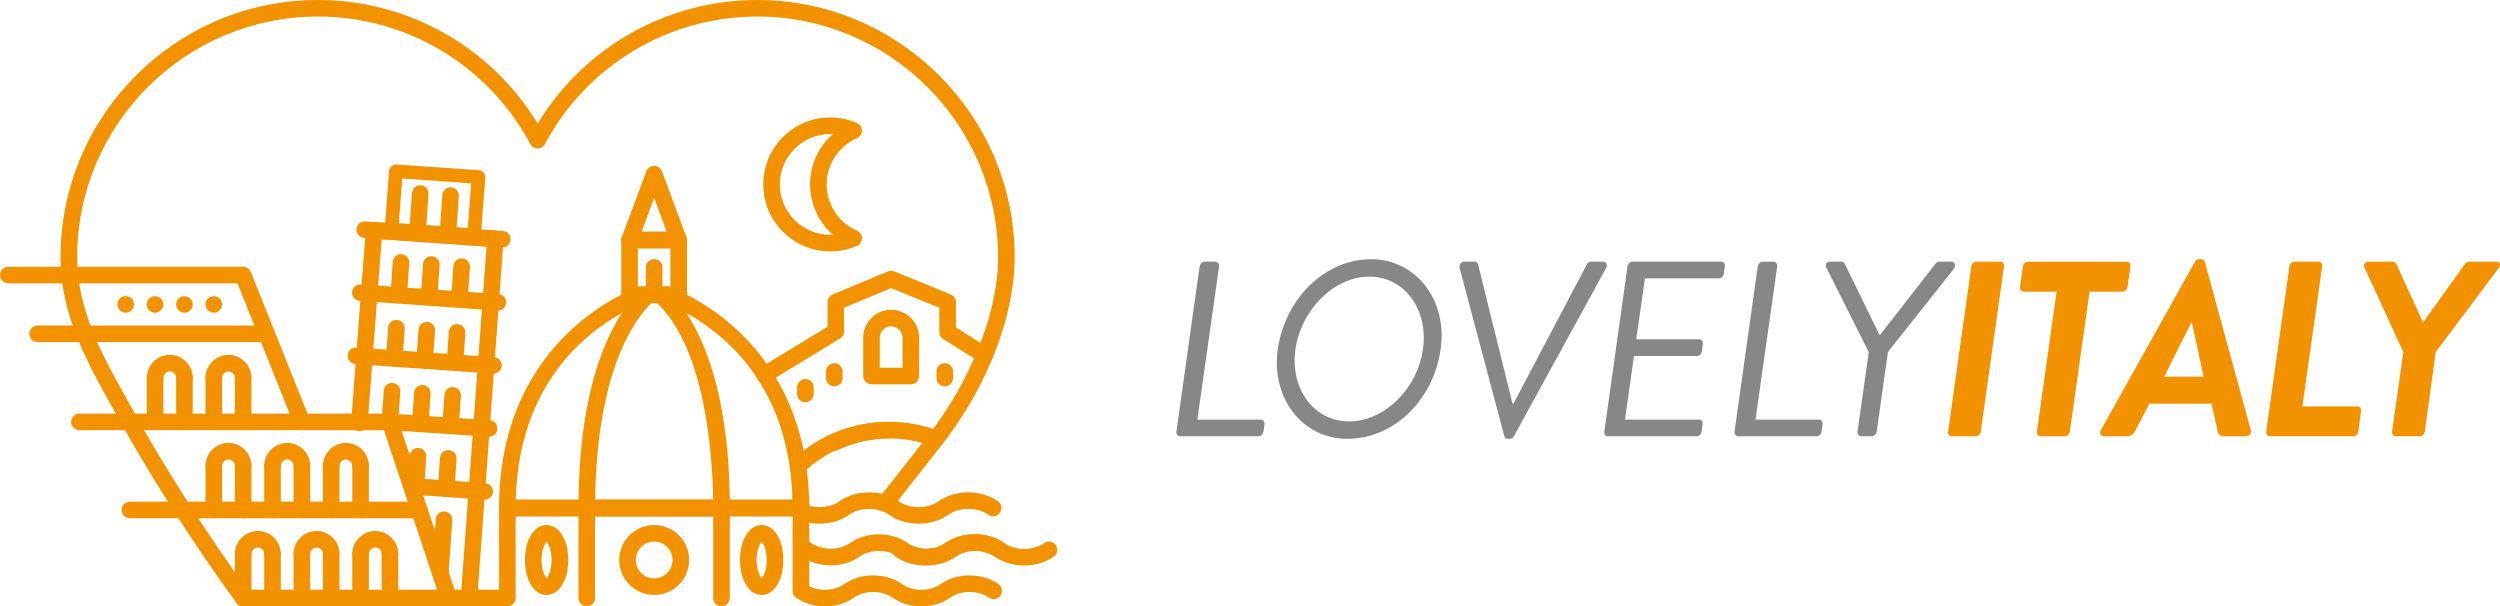 <?xml version="1.0" encoding="UTF-8"?> <svg xmlns="http://www.w3.org/2000/svg" id="a" viewBox="0 0 603.49 146.37"><g><path d="M289.59,64.31c.12-.6,.6-1.14,1.2-1.14h2.59c.54,0,.96,.54,.9,1.14l-5.24,36.98h15.36c.54,0,.9,.54,.84,1.14l-.24,1.75c-.12,.6-.6,1.14-1.21,1.14h-18.91c-.6,0-.96-.54-.9-1.14l5.6-39.87Z" style="fill:#878787;"></path><path d="M308.44,84.31c1.75-12.05,11.2-21.74,22.58-21.74,10.6,0,18.49,9.7,16.74,21.74-1.69,12.04-11.08,21.62-22.58,21.62-10.6,0-18.37-9.58-16.74-21.62Zm35.05,0c1.38-9.58-4.46-17.53-12.95-17.53s-16.44,7.95-17.83,17.53c-1.32,9.58,4.46,17.41,12.95,17.41s16.5-7.83,17.83-17.41Z" style="fill:#878787;"></path><path d="M352.35,64.73c-.18-.78,.36-1.57,1.14-1.57h2.47c.48,0,.78,.36,.84,.66l8.31,33.61h.24l17.71-33.61c.12-.3,.42-.66,1.02-.66h2.95c.78,0,1.08,.78,.66,1.57l-22.22,40.53c-.18,.36-.48,.66-1.02,.66h-.54c-.36,0-.66-.3-.78-.66l-10.78-40.53Z" style="fill:#878787;"></path><path d="M392.88,64.31c.06-.6,.6-1.14,1.14-1.14h21.5c.6,0,.96,.54,.84,1.14l-.24,1.75c-.06,.6-.6,1.14-1.2,1.14h-17.83l-2.11,14.7h15.24c.54,0,.96,.54,.84,1.14l-.24,1.75c-.06,.66-.6,1.14-1.14,1.14h-15.24l-2.17,15.36h17.89c.6,0,.96,.54,.84,1.14l-.24,1.75c-.06,.6-.6,1.14-1.2,1.14h-21.44c-.6,0-.96-.54-.84-1.14l5.6-39.87Z" style="fill:#878787;"></path><path d="M424.32,64.31c.12-.6,.6-1.14,1.2-1.14h2.59c.54,0,.96,.54,.9,1.14l-5.24,36.98h15.36c.54,0,.9,.54,.84,1.14l-.24,1.75c-.12,.6-.6,1.14-1.21,1.14h-18.91c-.6,0-.96-.54-.9-1.14l5.6-39.87Z" style="fill:#878787;"></path><path d="M451.12,85.03l-10.24-20.42c-.36-.72,0-1.45,.84-1.45h2.77c.42,0,.72,.3,.84,.54l8.37,17.16h.12l13.37-17.16c.18-.24,.54-.54,.96-.54h2.89c.9,0,1.14,.96,.6,1.75l-15.9,20.06-2.71,19.21c-.06,.6-.66,1.14-1.2,1.14h-2.53c-.6,0-.96-.54-.9-1.14l2.71-19.15Z" style="fill:#878787;"></path><path d="M475.87,64.31c.06-.6,.6-1.14,1.14-1.14h5.9c.54,0,.96,.54,.84,1.14l-5.6,39.87c-.06,.6-.6,1.14-1.14,1.14h-5.9c-.54,0-.96-.54-.84-1.14l5.6-39.87Z" style="fill:#f39200;"></path><path d="M496.47,70.4h-7.95c-.6,0-.96-.54-.9-1.14l.72-4.94c.06-.6,.6-1.14,1.14-1.14h23.91c.6,0,.96,.54,.9,1.14l-.72,4.94c-.06,.6-.6,1.14-1.21,1.14h-7.95l-4.76,33.79c-.06,.6-.66,1.14-1.21,1.14h-5.84c-.54,0-.96-.54-.9-1.14l4.76-33.79Z" style="fill:#f39200;"></path><path d="M507.19,103.76l22.64-40.53c.24-.42,.54-.66,1.02-.66h.54c.42,0,.72,.3,.84,.66l11.08,40.53c.24,.78-.3,1.57-1.14,1.57h-5.24c-.9,0-1.39-.3-1.57-1.2l-1.51-6.69h-15l-3.49,6.69c-.3,.6-.96,1.2-1.93,1.2h-5.54c-.84,0-1.14-.78-.72-1.57Zm24.75-12.83l-2.83-13.13h-.12l-6.56,13.13h9.52Z" style="fill:#f39200;"></path><path d="M552.66,64.31c.06-.6,.6-1.14,1.21-1.14h5.84c.54,0,.9,.54,.84,1.14l-4.76,33.79h13.31c.6,0,.9,.54,.84,1.14l-.66,4.94c-.06,.6-.6,1.14-1.21,1.14h-20.12c-.6,0-.96-.54-.9-1.14l5.6-39.87Z" style="fill:#f39200;"></path><path d="M580.18,85.03l-9.4-20.42c-.36-.78,.18-1.45,1.02-1.45h5.66c.66,0,.9,.24,1.14,.84l6.32,13.85,10.12-14.15c.18-.24,.48-.54,.96-.54h6.62c.9,0,1.08,.78,.54,1.57l-15.18,20.24-2.65,19.21c-.06,.6-.66,1.14-1.21,1.14h-5.84c-.6,0-.9-.54-.84-1.14l2.71-19.15Z" style="fill:#f39200;"></path></g><g><path d="M72.87,103.84c-.79,0-1.54-.48-1.86-1.26l-13.67-34.18H2c-1.1,0-2-.9-2-2s.9-2,2-2H58.69c.82,0,1.55,.5,1.86,1.26l14.17,35.43c.41,1.03-.09,2.19-1.11,2.6-.24,.1-.5,.14-.74,.14Z" style="fill:#f39200;"></path><path d="M115.39,146.36h-7.09c-.86,0-1.62-.55-1.9-1.37l-13.72-41.15h-19.82c-1.1,0-2-.9-2-2s.9-2,2-2h21.26c.86,0,1.62,.55,1.9,1.37l13.72,41.15h5.65c1.1,0,2,.9,2,2s-.9,2-2,2Z" style="fill:#f39200;"></path><path d="M193.34,124.64H122.47c-1.1,0-2-.9-2-2s.9-2,2-2h70.87c1.1,0,2,.9,2,2s-.9,2-2,2Z" style="fill:#f39200;"></path><path d="M141.64,146.36c-1.1,0-2-.9-2-2v-21.26c0-1.1,.9-2,2-2s2,.9,2,2v21.26c0,1.1-.9,2-2,2Z" style="fill:#f39200;"></path><path d="M174.17,146.36c-1.1,0-2-.9-2-2v-21.26c0-1.1,.9-2,2-2s2,.9,2,2v21.26c0,1.1-.9,2-2,2Z" style="fill:#f39200;"></path><path d="M108.3,146.36H58.69c-1.1,0-2-.9-2-2s.9-2,2-2h49.61c1.1,0,2,.9,2,2s-.9,2-2,2Z" style="fill:#f39200;"></path><path d="M72.87,103.84H19.17c-1.1,0-2-.9-2-2s.9-2,2-2h53.69c1.1,0,2,.9,2,2s-.9,2-2,2Z" style="fill:#f39200;"></path><path d="M31.35,125.1c-1.1,0-2-.9-2-2s.9-2,2-2H101.21c1.1,0,2,.89,2,2s-.9,2-2,2H31.35Z" style="fill:#f39200;"></path><path d="M193.34,124.64H122.47c-1.1,0-2-.9-2-2,0-36.88,25.62-50.15,33.47-53.34,.24-.1,.49-.15,.75-.15h6.42c.26,0,.51,.05,.75,.15,7.85,3.19,33.47,16.46,33.47,53.34,0,1.1-.9,2-2,2Zm-68.84-4h66.81c-.83-31.53-21.29-43.61-30.59-47.48h-5.63c-9.3,3.87-29.76,15.96-30.59,47.48Z" style="fill:#f39200;"></path><path d="M193.34,143.82c-1.1,0-2-.9-2-2v-21.71c0-1.1,.89-2,2-2s2,.9,2,2v21.71c0,1.1-.89,2-2,2Z" style="fill:#f39200;"></path><path d="M58.69,146.36c-.62,0-1.22-.28-1.61-.82-11.02-15.04-21.97-32.71-27.93-43.55-.68-1.23-1.37-2.47-2.06-3.7-6.13-10.98-12.48-22.33-12.48-36.17C14.62,27.87,42.48,0,76.74,0c21.78,0,41.79,11.34,53.05,29.82C141.04,11.34,161.05,0,182.82,0c34.25,0,62.12,27.87,62.12,62.12,0,13.5-6.05,29.74-16.2,43.45-1.14,1.54-5.89,7.57-12.47,15.91l-.49,.63c-.68,.87-1.94,1.02-2.81,.33-.87-.68-1.02-1.94-.33-2.81l.49-.63c6.31-8,11.29-14.32,12.39-15.81,7.45-10.07,15.41-26.15,15.41-41.08,0-32.05-26.07-58.12-58.12-58.12-21.48,0-41.13,11.8-51.27,30.79-.35,.65-1.03,1.06-1.76,1.06s-1.42-.41-1.76-1.06c-10.14-19-29.79-30.79-51.28-30.79-32.05,0-58.12,26.07-58.12,58.12,0,12.79,6.08,23.68,11.97,34.21,.7,1.24,1.39,2.49,2.07,3.73,5.9,10.73,16.73,28.22,27.65,43.11,.65,.89,.46,2.14-.43,2.8-.36,.26-.77,.39-1.18,.39Z" style="fill:#f39200;"></path><g><path d="M51.61,125.1c-1.1,0-2-.9-2-2v-10.63c0-1.1,.9-2,2-2s2,.9,2,2v10.63c0,1.1-.9,2-2,2Z" style="fill:#f39200;"></path><path d="M58.69,125.1c-1.1,0-2-.9-2-2v-10.63c0-1.1,.9-2,2-2s2,.9,2,2v10.63c0,1.1-.9,2-2,2Z" style="fill:#f39200;"></path><path d="M58.69,114.46c-1.1,0-2-.9-2-2,0-.85-.69-1.54-1.54-1.54s-1.54,.69-1.54,1.54c0,1.1-.9,2-2,2s-2-.9-2-2c0-3.06,2.49-5.54,5.54-5.54s5.54,2.49,5.54,5.54c0,1.1-.9,2-2,2Z" style="fill:#f39200;"></path></g><g><path d="M37.43,103.84c-1.1,0-2-.9-2-2v-10.63c0-1.1,.9-2,2-2s2,.9,2,2v10.63c0,1.1-.9,2-2,2Z" style="fill:#f39200;"></path><path d="M44.52,103.84c-1.1,0-2-.9-2-2v-10.63c0-1.1,.9-2,2-2s2,.9,2,2v10.63c0,1.1-.9,2-2,2Z" style="fill:#f39200;"></path><path d="M44.52,93.21c-1.1,0-2-.9-2-2,0-.85-.69-1.54-1.54-1.54s-1.54,.69-1.54,1.54c0,1.1-.9,2-2,2s-2-.9-2-2c0-3.06,2.49-5.54,5.54-5.54s5.54,2.49,5.54,5.54c0,1.1-.9,2-2,2Z" style="fill:#f39200;"></path></g><g><path d="M51.61,103.84c-1.1,0-2-.9-2-2v-10.63c0-1.1,.9-2,2-2s2,.9,2,2v10.63c0,1.1-.9,2-2,2Z" style="fill:#f39200;"></path><path d="M58.69,103.84c-1.1,0-2-.9-2-2v-10.63c0-1.1,.9-2,2-2s2,.9,2,2v10.63c0,1.1-.9,2-2,2Z" style="fill:#f39200;"></path><path d="M58.69,93.21c-1.1,0-2-.9-2-2,0-.85-.69-1.54-1.54-1.54s-1.54,.69-1.54,1.54c0,1.1-.9,2-2,2s-2-.9-2-2c0-3.06,2.49-5.54,5.54-5.54s5.54,2.49,5.54,5.54c0,1.1-.9,2-2,2Z" style="fill:#f39200;"></path></g><g><path d="M79.95,125.1c-1.1,0-2-.9-2-2v-10.63c0-1.1,.9-2,2-2s2,.9,2,2v10.63c0,1.1-.9,2-2,2Z" style="fill:#f39200;"></path><path d="M87.04,125.1c-1.1,0-2-.9-2-2v-10.63c0-1.1,.9-2,2-2s2,.9,2,2v10.63c0,1.1-.9,2-2,2Z" style="fill:#f39200;"></path><path d="M87.04,114.46c-1.1,0-2-.9-2-2,0-.85-.69-1.54-1.54-1.54s-1.54,.69-1.54,1.54c0,1.1-.9,2-2,2s-2-.9-2-2c0-3.06,2.49-5.54,5.54-5.54s5.54,2.49,5.54,5.54c0,1.1-.9,2-2,2Z" style="fill:#f39200;"></path></g><g><path d="M65.78,125.1c-1.1,0-2-.9-2-2v-10.63c0-1.1,.9-2,2-2s2,.9,2,2v10.63c0,1.1-.9,2-2,2Z" style="fill:#f39200;"></path><path d="M72.87,125.1c-1.1,0-2-.9-2-2v-10.63c0-1.1,.9-2,2-2s2,.9,2,2v10.63c0,1.1-.9,2-2,2Z" style="fill:#f39200;"></path><path d="M72.87,114.46c-1.1,0-2-.9-2-2,0-.85-.69-1.54-1.54-1.54s-1.54,.69-1.54,1.54c0,1.1-.9,2-2,2s-2-.9-2-2c0-3.06,2.49-5.54,5.54-5.54s5.54,2.49,5.54,5.54c0,1.1-.9,2-2,2Z" style="fill:#f39200;"></path></g><g><path d="M87.04,146.36c-1.1,0-2-.9-2-2v-10.63c0-1.1,.9-2,2-2s2,.9,2,2v10.63c0,1.1-.9,2-2,2Z" style="fill:#f39200;"></path><path d="M94.13,146.36c-1.1,0-2-.9-2-2v-10.63c0-1.1,.9-2,2-2s2,.9,2,2v10.63c0,1.1-.9,2-2,2Z" style="fill:#f39200;"></path><path d="M94.13,135.72c-1.1,0-2-.9-2-2,0-.85-.69-1.54-1.54-1.54s-1.54,.69-1.54,1.54c0,1.1-.9,2-2,2s-2-.9-2-2c0-3.06,2.49-5.54,5.54-5.54s5.54,2.49,5.54,5.54c0,1.1-.9,2-2,2Z" style="fill:#f39200;"></path></g><g><path d="M58.69,146.36c-1.1,0-2-.9-2-2v-10.63c0-1.1,.9-2,2-2s2,.9,2,2v10.63c0,1.1-.9,2-2,2Z" style="fill:#f39200;"></path><path d="M65.78,146.36c-1.1,0-2-.9-2-2v-10.63c0-1.1,.9-2,2-2s2,.9,2,2v10.63c0,1.1-.9,2-2,2Z" style="fill:#f39200;"></path><path d="M65.78,135.72c-1.1,0-2-.9-2-2,0-.85-.69-1.54-1.54-1.54s-1.54,.69-1.54,1.54c0,1.1-.9,2-2,2s-2-.9-2-2c0-3.06,2.49-5.54,5.54-5.54s5.54,2.49,5.54,5.54c0,1.1-.9,2-2,2Z" style="fill:#f39200;"></path></g><g><path d="M72.87,146.36c-1.1,0-2-.9-2-2v-10.63c0-1.1,.9-2,2-2s2,.9,2,2v10.63c0,1.1-.9,2-2,2Z" style="fill:#f39200;"></path><path d="M79.95,146.36c-1.1,0-2-.9-2-2v-10.63c0-1.1,.9-2,2-2s2,.9,2,2v10.63c0,1.1-.9,2-2,2Z" style="fill:#f39200;"></path><path d="M79.95,135.72c-1.1,0-2-.9-2-2,0-.85-.69-1.54-1.54-1.54s-1.54,.69-1.54,1.54c0,1.1-.9,2-2,2s-2-.9-2-2c0-3.06,2.49-5.54,5.54-5.54s5.54,2.49,5.54,5.54c0,1.1-.9,2-2,2Z" style="fill:#f39200;"></path></g><path d="M63.78,82.58H9.09c-1.1,0-2-.9-2-2s.9-2,2-2H63.78c1.1,0,2,.9,2,2s-.9,2-2,2Z" style="fill:#f39200;"></path><path d="M30.34,75.49c-.53,0-1.03-.21-1.41-.59-.19-.19-.33-.41-.43-.65-.11-.24-.16-.5-.16-.77,0-.13,.02-.26,.04-.39,.03-.12,.07-.25,.12-.37,.05-.12,.11-.24,.18-.35,.07-.1,.16-.21,.25-.3s.19-.17,.3-.25c.11-.07,.23-.13,.35-.18,.12-.05,.25-.09,.37-.12,.65-.13,1.34,.09,1.81,.55,.09,.09,.17,.2,.25,.3,.07,.11,.13,.23,.18,.35s.09,.25,.11,.37c.03,.13,.04,.26,.04,.39,0,.27-.05,.53-.15,.77s-.24,.46-.43,.65c-.19,.19-.41,.33-.65,.43-.24,.1-.5,.16-.77,.16Z" style="fill:#f39200;"></path><path d="M37.43,75.49c-.53,0-1.04-.21-1.41-.59-.19-.19-.34-.41-.44-.65-.1-.24-.15-.5-.15-.77,0-.52,.21-1.04,.59-1.41,.74-.74,2.08-.75,2.82,0,.38,.37,.59,.89,.59,1.41,0,.27-.05,.53-.15,.77s-.25,.46-.44,.65c-.09,.09-.19,.18-.3,.25-.11,.07-.22,.13-.34,.18-.12,.05-.25,.09-.38,.12-.13,.02-.26,.04-.39,.04Z" style="fill:#f39200;"></path><path d="M44.52,75.49c-.54,0-1.04-.21-1.42-.59-.18-.19-.33-.41-.43-.65s-.15-.5-.15-.77c0-.52,.21-1.04,.58-1.41,.75-.75,2.09-.74,2.83,0,.37,.37,.59,.89,.59,1.41,0,.27-.05,.53-.15,.77-.1,.24-.25,.46-.44,.65-.19,.19-.41,.33-.65,.43-.24,.1-.5,.16-.76,.16Z" style="fill:#f39200;"></path><path d="M51.6,75.49c-.13,0-.26-.02-.39-.04-.13-.03-.25-.07-.37-.12-.12-.05-.24-.11-.35-.18-.11-.07-.21-.16-.3-.25-.19-.19-.34-.41-.44-.65s-.15-.5-.15-.77c0-.52,.22-1.04,.59-1.41,.74-.75,2.08-.74,2.83,0,.37,.37,.58,.89,.58,1.41,0,.27-.05,.53-.15,.77-.1,.24-.24,.46-.43,.65-.38,.38-.88,.59-1.42,.59Z" style="fill:#f39200;"></path><path d="M122.47,146.36h-7.09c-1.1,0-2-.9-2-2s.9-2,2-2h5.09v-19.71c0-1.1,.9-2,2-2s2,.9,2,2v21.71c0,1.1-.9,2-2,2Z" style="fill:#f39200;"></path><g><path d="M113.23,146.36s-.1,0-.15,0c-1.1-.08-1.93-1.04-1.85-2.14l6.21-84.68-25.3-1.77-3.39,44.47c-.08,1.1-1.03,1.92-2.15,1.84-1.1-.08-1.93-1.04-1.84-2.15l3.54-46.45c.08-1.1,1.02-1.93,2.13-1.84l29.28,2.05c.53,.04,1.02,.28,1.37,.69s.52,.93,.48,1.46l-6.36,86.68c-.08,1.05-.95,1.85-1.99,1.85Z" style="fill:#f39200;"></path><path d="M121.26,59.75s-.09,0-.14,0l-33.21-2.32c-1.1-.08-1.93-1.03-1.86-2.13,.08-1.1,1.02-1.94,2.13-1.86l33.21,2.32c1.1,.08,1.93,1.03,1.86,2.13-.07,1.05-.95,1.86-1.99,1.86Z" style="fill:#f39200;"></path><path d="M114.44,58.45s-.08,0-.12,0l-19.93-1.39c-.44-.03-.85-.23-1.13-.57-.29-.33-.43-.77-.4-1.2l1.07-14.07c.07-.9,.84-1.58,1.76-1.52l19.93,1.39c.44,.03,.85,.23,1.13,.57,.29,.33,.43,.77,.4,1.2l-1.07,14.07c-.07,.86-.79,1.52-1.64,1.52Zm-18.16-4.57l16.64,1.16,.82-10.78-16.64-1.16-.82,10.78Z" style="fill:#f39200;"></path><path d="M100.94,56.02s-.09,0-.14,0c-1.1-.08-1.93-1.03-1.86-2.13l.51-7.32c.08-1.1,1.02-1.94,2.13-1.86,1.1,.08,1.93,1.03,1.86,2.13l-.51,7.32c-.07,1.05-.95,1.86-1.99,1.86Z" style="fill:#f39200;"></path><path d="M108.26,56.53s-.09,0-.14,0c-1.1-.08-1.93-1.03-1.86-2.13l.51-7.32c.08-1.1,1.02-1.93,2.13-1.86,1.1,.08,1.93,1.03,1.86,2.13l-.51,7.32c-.07,1.05-.95,1.86-1.99,1.86Z" style="fill:#f39200;"></path><path d="M118.06,105.42s-.09,0-.13,0l-23.94-1.58c-1.1-.07-1.94-1.03-1.86-2.13s1.03-1.94,2.13-1.86l23.94,1.58c1.1,.07,1.94,1.03,1.86,2.13-.07,1.06-.95,1.87-1.99,1.87Z" style="fill:#f39200;"></path><path d="M120.19,74.97s-.09,0-.14,0l-33.21-2.32c-1.1-.08-1.93-1.03-1.86-2.13,.08-1.1,1.02-1.93,2.13-1.86l33.21,2.32c1.1,.08,1.93,1.03,1.86,2.13-.07,1.05-.95,1.86-1.99,1.86Z" style="fill:#f39200;"></path><path d="M119.13,90.2s-.09,0-.14,0l-33.21-2.32c-1.1-.08-1.93-1.03-1.86-2.13,.08-1.1,1.03-1.92,2.13-1.86l33.21,2.32c1.1,.08,1.93,1.03,1.86,2.13-.07,1.05-.95,1.86-1.99,1.86Z" style="fill:#f39200;"></path><g><path d="M95.19,88.52s-.09,0-.14,0c-1.1-.08-1.93-1.03-1.86-2.13l.51-7.32c.08-1.1,1.02-1.92,2.13-1.86,1.1,.08,1.93,1.03,1.86,2.13l-.51,7.32c-.07,1.05-.95,1.86-1.99,1.86Z" style="fill:#f39200;"></path><path d="M102.51,89.03s-.09,0-.14,0c-1.1-.08-1.93-1.03-1.86-2.13l.51-7.32c.08-1.1,1.02-1.92,2.13-1.86,1.1,.08,1.93,1.03,1.86,2.13l-.51,7.32c-.07,1.05-.95,1.86-1.99,1.86Z" style="fill:#f39200;"></path><path d="M109.83,89.55s-.09,0-.14,0c-1.1-.08-1.93-1.03-1.86-2.13l.51-7.32c.08-1.1,1.02-1.93,2.13-1.86,1.1,.08,1.93,1.03,1.86,2.13l-.51,7.32c-.07,1.05-.95,1.86-1.99,1.86Z" style="fill:#f39200;"></path></g><g><path d="M94.13,103.74s-.09,0-.14,0c-1.1-.08-1.93-1.03-1.86-2.13l.51-7.32c.08-1.1,1.02-1.92,2.13-1.86,1.1,.08,1.93,1.03,1.86,2.13l-.51,7.32c-.07,1.05-.95,1.86-1.99,1.86Z" style="fill:#f39200;"></path><path d="M101.45,104.25s-.09,0-.14,0c-1.1-.08-1.93-1.03-1.86-2.13l.51-7.32c.08-1.1,1.02-1.93,2.13-1.86,1.1,.08,1.93,1.03,1.86,2.13l-.51,7.32c-.07,1.05-.95,1.86-1.99,1.86Z" style="fill:#f39200;"></path><path d="M108.77,104.77s-.09,0-.14,0c-1.1-.08-1.93-1.03-1.86-2.13l.51-7.32c.08-1.1,1.02-1.93,2.13-1.86,1.1,.08,1.93,1.03,1.86,2.13l-.51,7.32c-.07,1.05-.95,1.86-1.99,1.86Z" style="fill:#f39200;"></path></g><path d="M117,120.61s-.09,0-.14,0l-17.69-1.24c-1.1-.08-1.93-1.03-1.86-2.13,.08-1.1,1.02-1.93,2.13-1.86l17.69,1.24c1.1,.08,1.93,1.03,1.86,2.13-.07,1.05-.95,1.86-1.99,1.86Z" style="fill:#f39200;"></path><g><path d="M100.39,119.45s-.09,0-.14,0c-1.1-.08-1.93-1.03-1.86-2.13l.51-7.32c.08-1.1,1.03-1.92,2.13-1.86,1.1,.08,1.93,1.03,1.86,2.13l-.51,7.32c-.07,1.05-.95,1.86-1.99,1.86Z" style="fill:#f39200;"></path><path d="M107.71,119.96s-.09,0-.14,0c-1.1-.08-1.93-1.03-1.86-2.13l.51-7.32c.08-1.1,1.03-1.92,2.13-1.86,1.1,.08,1.93,1.03,1.86,2.13l-.51,7.32c-.07,1.05-.95,1.86-1.99,1.86Z" style="fill:#f39200;"></path></g><g><path d="M96.3,72.66s-.09,0-.14,0c-1.1-.08-1.93-1.03-1.86-2.13l.51-7.32c.08-1.1,1.02-1.93,2.13-1.86,1.1,.08,1.93,1.03,1.86,2.13l-.51,7.32c-.07,1.05-.95,1.86-1.99,1.86Z" style="fill:#f39200;"></path><path d="M103.62,73.17s-.09,0-.14,0c-1.1-.08-1.93-1.03-1.86-2.13l.51-7.32c.08-1.1,1.02-1.94,2.13-1.86,1.1,.08,1.93,1.03,1.86,2.13l-.51,7.32c-.07,1.05-.95,1.86-1.99,1.86Z" style="fill:#f39200;"></path><path d="M110.94,73.68s-.09,0-.14,0c-1.1-.08-1.93-1.03-1.86-2.13l.51-7.32c.08-1.1,1.02-1.94,2.13-1.86,1.1,.08,1.93,1.03,1.86,2.13l-.51,7.32c-.07,1.05-.95,1.86-1.99,1.86Z" style="fill:#f39200;"></path></g><path d="M106.29,140.33s-.09,0-.14,0c-1.1-.08-1.93-1.03-1.86-2.13l.9-12.88c.08-1.1,1.02-1.92,2.13-1.86,1.1,.08,1.93,1.03,1.86,2.13l-.9,12.88c-.07,1.05-.95,1.86-1.99,1.86Z" style="fill:#f39200;"></path></g><path d="M157.91,143.62c-4.65,0-8.44-3.79-8.44-8.44s3.79-8.44,8.44-8.44,8.44,3.79,8.44,8.44-3.79,8.44-8.44,8.44Zm0-12.88c-2.45,0-4.44,1.99-4.44,4.44s1.99,4.44,4.44,4.44,4.44-1.99,4.44-4.44-1.99-4.44-4.44-4.44Z" style="fill:#f39200;"></path><path d="M183.86,143.62c-3.02,0-5.22-3.55-5.22-8.44s2.19-8.44,5.22-8.44,5.22,3.55,5.22,8.44-2.19,8.44-5.22,8.44Zm0-12.82c-.43,.39-1.22,1.93-1.22,4.38s.79,3.99,1.22,4.38c.43-.39,1.22-1.93,1.22-4.38s-.79-3.99-1.22-4.38Z" style="fill:#f39200;"></path><path d="M131.94,143.62c-3.02,0-5.22-3.55-5.22-8.44s2.19-8.44,5.22-8.44,5.22,3.55,5.22,8.44-2.19,8.44-5.22,8.44Zm0-12.82c-.43,.39-1.22,1.93-1.22,4.38s.79,3.99,1.22,4.38c.43-.39,1.22-1.93,1.22-4.38s-.79-3.99-1.22-4.38Z" style="fill:#f39200;"></path><path d="M163.84,59.94h-11.86c-.66,0-1.27-.32-1.64-.86-.37-.54-.46-1.23-.23-1.84l5.93-15.91c.29-.78,1.04-1.3,1.87-1.3s1.58,.52,1.87,1.3l5.93,15.91c.23,.61,.14,1.3-.23,1.84-.37,.54-.99,.86-1.64,.86Zm-8.98-4h6.1l-3.05-8.18-3.05,8.18Z" style="fill:#f39200;"></path><path d="M174.17,124.64h-32.52c-1.1,0-2-.9-2-2,0-35.47,10.81-48.87,15.46-52.98,.37-.32,.84-.5,1.33-.5h2.95c.49,0,.96,.18,1.33,.5,4.65,4.11,15.46,17.51,15.46,52.98,0,1.1-.9,2-2,2Zm-30.51-4h28.5c-.17-10.46-1.81-36.36-13.55-47.48h-1.38c-3.73,3.61-13.18,15.89-13.56,47.48Z" style="fill:#f39200;"></path><path d="M163.84,73.16h-11.86c-1.1,0-2-.9-2-2v-13.22c0-1.1,.9-2,2-2h11.86c1.1,0,2,.9,2,2v13.22c0,1.1-.9,2-2,2Zm-9.86-4h7.86v-9.22h-7.86v9.22Z" style="fill:#f39200;"></path><path d="M157.91,72.66c-1.1,0-2-.9-2-2v-6.11c0-1.1,.9-2,2-2s2,.9,2,2v6.11c0,1.1-.9,2-2,2Z" style="fill:#f39200;"></path><path d="M192.64,114.53c-.53,0-1.06-.21-1.45-.63-.76-.8-.72-2.07,.08-2.83,6.32-5.96,14.58-9.25,23.27-9.25,4.18,0,8.27,.75,12.14,2.24,1.03,.4,1.55,1.55,1.15,2.58-.4,1.03-1.55,1.55-2.58,1.15-3.41-1.31-7.02-1.97-10.71-1.97-7.66,0-14.95,2.9-20.52,8.16-.39,.37-.88,.55-1.37,.55Z" style="fill:#f39200;"></path><path d="M201.4,108.83c-.75,0-1.47-.42-1.81-1.15-.47-1-.04-2.19,.96-2.66,4.52-2.12,9.36-3.2,14.39-3.2,1.1,0,2,.9,2,2s-.9,2-2,2c-4.44,0-8.7,.95-12.69,2.82-.27,.13-.56,.19-.85,.19Z" style="fill:#f39200;"></path><path d="M184.52,92.49c-.68,0-1.33-.34-1.71-.96-.57-.94-.27-2.17,.67-2.75l16.29-9.91v-5.93c0-.81,.49-1.54,1.23-1.85l13.35-5.57c.49-.2,1.03-.21,1.52,0l13.65,5.57c.75,.31,1.24,1.04,1.24,1.85v6.11l7.99,5.01c.94,.59,1.22,1.82,.63,2.76-.59,.94-1.82,1.22-2.76,.63l-8.93-5.6c-.58-.37-.94-1.01-.94-1.69v-5.87l-11.64-4.75-11.36,4.74v5.72c0,.7-.36,1.35-.96,1.71l-17.25,10.5c-.32,.2-.68,.29-1.04,.29Z" style="fill:#f39200;"></path><path d="M219.87,92.77h-9.5c-1.1,0-2-.9-2-2v-9.24c0-3.72,3.03-6.75,6.75-6.75s6.75,3.03,6.75,6.75v9.24c0,1.1-.9,2-2,2Zm-7.5-4h5.5v-7.24c0-1.51-1.23-2.75-2.75-2.75s-2.75,1.23-2.75,2.75v7.24Z" style="fill:#f39200;"></path><path d="M201.4,93.26c-1.1,0-2-.9-2-2v-1.59c0-1.1,.9-2,2-2s2,.9,2,2v1.59c0,1.1-.9,2-2,2Z" style="fill:#f39200;"></path><path d="M228.07,93.26c-1.1,0-2-.9-2-2v-1.59c0-1.1,.9-2,2-2s2,.9,2,2v1.59c0,1.1-.9,2-2,2Z" style="fill:#f39200;"></path><path d="M194.42,97.09c-1.1,0-2-.9-2-2v-1.59c0-1.1,.9-2,2-2s2,.9,2,2v1.59c0,1.1-.9,2-2,2Z" style="fill:#f39200;"></path><path d="M221.76,126.42c-2.57,0-5.15-.72-7.15-2.16-2.61-1.87-7.02-1.87-9.64,0-4.01,2.88-10.29,2.88-14.3,0-.9-.64-1.1-1.89-.46-2.79,.64-.9,1.89-1.1,2.79-.46,2.61,1.87,7.02,1.87,9.64,0,4.01-2.88,10.29-2.88,14.3,0,2.61,1.87,7.03,1.87,9.64,0,4.01-2.88,10.29-2.87,14.31,0,.9,.64,1.1,1.89,.46,2.79-.64,.9-1.9,1.1-2.79,.46-2.61-1.88-7.03-1.88-9.64,0-2,1.44-4.58,2.16-7.15,2.16Z" style="fill:#f39200;"></path><path d="M223.3,136.51c-2.57,0-5.14-.72-7.15-2.16-.9-.64-1.1-1.89-.46-2.79,.64-.9,1.89-1.1,2.79-.46,2.61,1.87,7.02,1.87,9.64,0,4.01-2.88,10.29-2.88,14.3,0,2.61,1.87,7.02,1.87,9.64,0,.9-.64,2.15-.44,2.79,.46,.64,.9,.44,2.15-.46,2.79-4.01,2.87-10.29,2.87-14.3,0-2.61-1.87-7.02-1.87-9.64,0-2,1.44-4.58,2.16-7.15,2.16Z" style="fill:#f39200;"></path><path d="M200.52,136.46c-2.51,0-5.02-.7-6.98-2.11-.9-.64-1.1-1.89-.46-2.79,.64-.9,1.89-1.1,2.79-.46,2.52,1.81,6.78,1.81,9.3,0,3.92-2.81,10.05-2.81,13.97,0,2.52,1.81,6.78,1.81,9.31,0,3.92-2.81,10.05-2.81,13.97,0,.9,.64,1.1,1.89,.46,2.79-.64,.9-1.89,1.1-2.79,.46-2.52-1.81-6.79-1.81-9.31,0-3.92,2.81-10.05,2.81-13.97,0-2.52-1.81-6.78-1.81-9.3,0-1.96,1.4-4.47,2.11-6.98,2.11Z" style="fill:#f39200;"></path><path d="M199.15,146.37c-2.51,0-5.02-.7-6.98-2.11-.9-.64-1.1-1.89-.46-2.79,.64-.9,1.89-1.1,2.79-.46,2.52,1.81,6.78,1.81,9.3,0,3.92-2.81,10.05-2.81,13.97,0,2.52,1.81,6.78,1.81,9.3,0,3.92-2.81,10.05-2.81,13.97,0,.9,.64,1.1,1.89,.46,2.79-.64,.9-1.89,1.11-2.79,.46-2.52-1.81-6.79-1.81-9.31,0-3.92,2.81-10.05,2.81-13.97,0-2.52-1.81-6.78-1.81-9.3,0-1.96,1.4-4.47,2.11-6.98,2.11Z" style="fill:#f39200;"></path><path d="M200.42,60.69c-8.92,0-16.17-7.25-16.17-16.17s7.25-16.17,16.17-16.17c2.23,0,4.4,.45,6.45,1.35,.73,.32,1.2,1.04,1.2,1.83s-.47,1.52-1.2,1.83c-4.45,1.94-7.32,6.32-7.32,11.16s2.87,9.22,7.32,11.16c.73,.32,1.2,1.04,1.2,1.83s-.47,1.52-1.2,1.83c-2.05,.89-4.22,1.35-6.45,1.35Zm0-28.35c-6.71,0-12.17,5.46-12.17,12.17s5.46,12.17,12.17,12.17c.21,0,.43,0,.64-.02-3.44-3.02-5.51-7.42-5.51-12.16s2.07-9.14,5.51-12.16c-.21-.01-.43-.02-.64-.02Z" style="fill:#f39200;"></path></g></svg> 